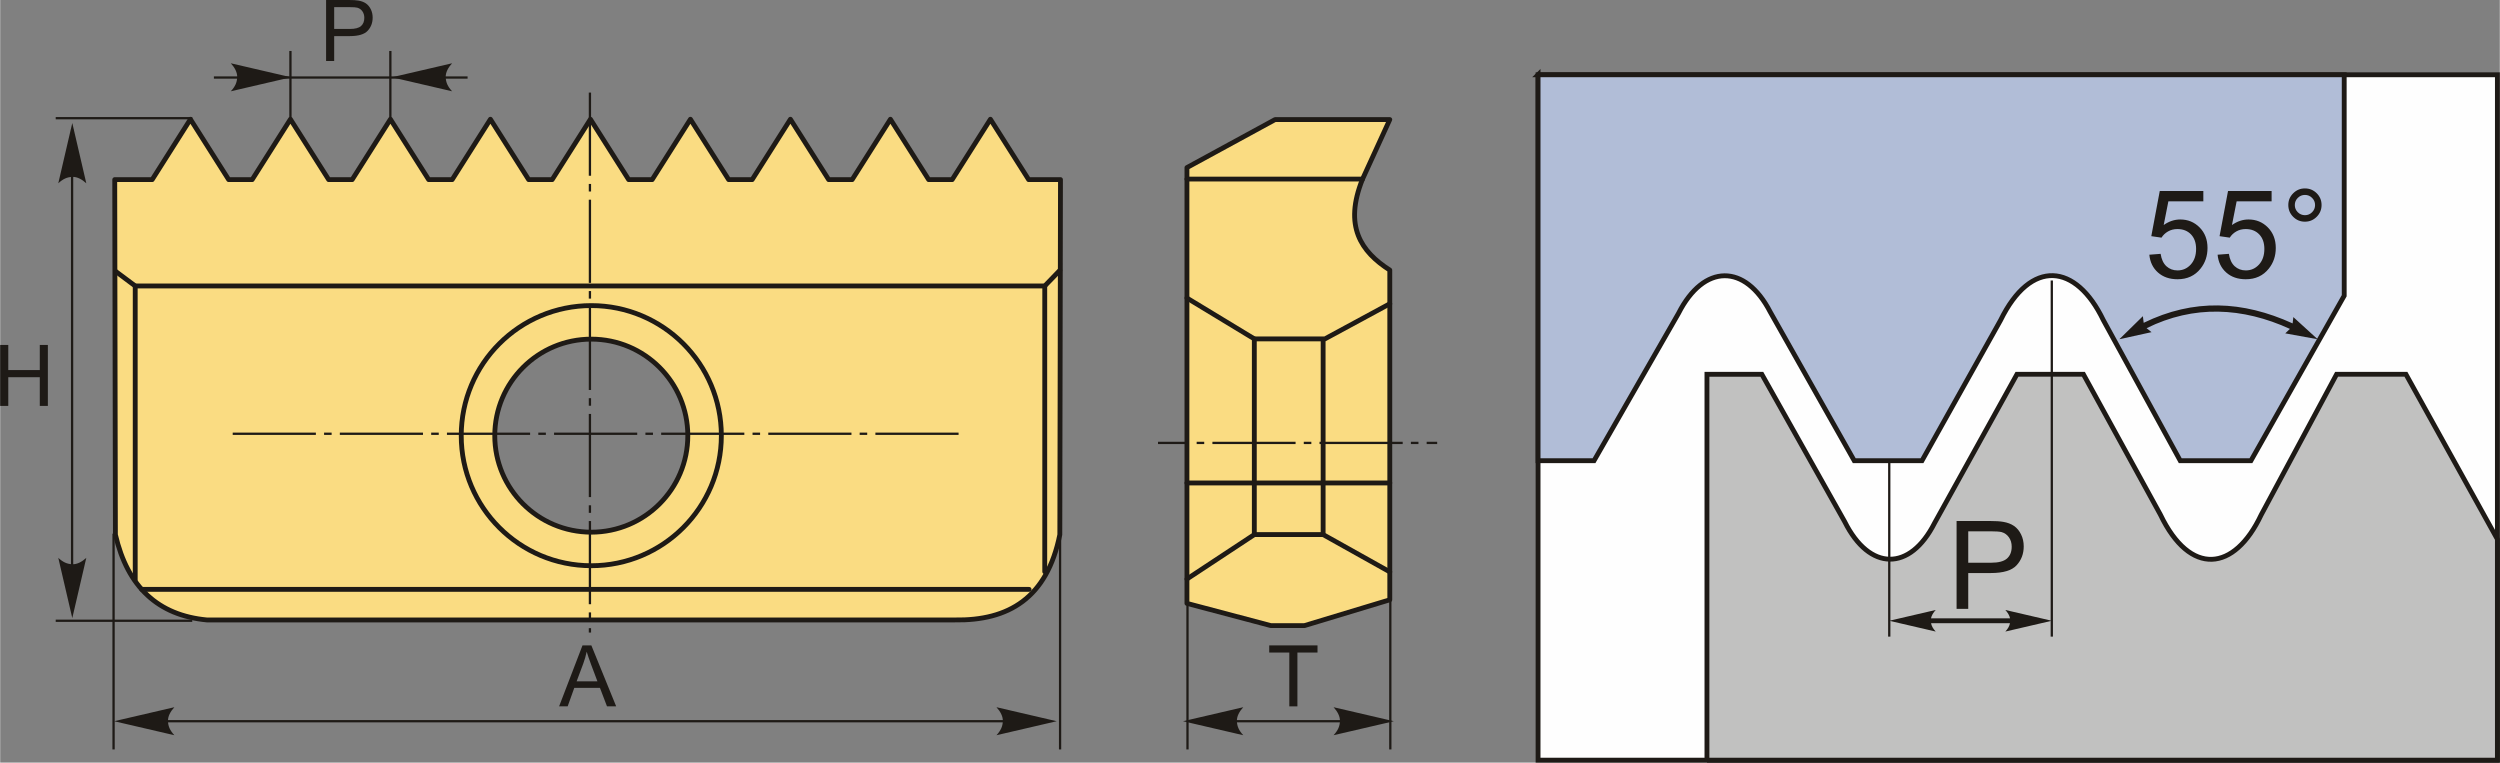 <?xml version="1.0" encoding="UTF-8"?>
<!DOCTYPE svg PUBLIC "-//W3C//DTD SVG 1.1//EN" "http://www.w3.org/Graphics/SVG/1.1/DTD/svg11.dtd">
<!-- Creator: CorelDRAW 2018 (64-Bit) -->
<svg xmlns="http://www.w3.org/2000/svg" xml:space="preserve" width="2580px" height="787px" version="1.1" style="shape-rendering:geometricPrecision; text-rendering:geometricPrecision; image-rendering:optimizeQuality; fill-rule:evenodd; clip-rule:evenodd"
viewBox="0 0 2582.5 787.88"
 xmlns:xlink="http://www.w3.org/1999/xlink">
 <rect x="0" y="0" width="2582.5" height="787.88" fill="#808080" stroke="none"/>
 <defs>
  <style type="text/css">
   <![CDATA[
    .str2 {stroke:#1E1A16;stroke-width:5.01;stroke-miterlimit:22.926}
    .str1 {stroke:#1E1A16;stroke-width:2.36;stroke-miterlimit:22.926}
    .str0 {stroke:#1E1A16;stroke-width:5.01;stroke-linecap:round;stroke-linejoin:round;stroke-miterlimit:22.926}
    .fil1 {fill:none}
    .fil4 {fill:#FEFEFE}
    .fil6 {fill:#C1C1C0}
    .fil7 {fill:#1E1A16}
    .fil0 {fill:#FADC82}
    .fil5 {fill:#B1BDD7}
    .fil3 {fill:#1E1A16;fill-rule:nonzero}
    .fil2 {fill:#1E1A16;fill-rule:nonzero}
   ]]>
  </style>
 </defs>
 <g id="Layer_x0020_1">
  <g id="_1268654070816">
   <path class="fil0 str0" d="M1062.56 185.56l-39.5 -62.36 -39.5 62.36 -24.31 0 -39.5 -62.36 -39.5 62.36 -24.31 0 -39.5 -62.36 -39.5 62.36 -24.32 0 -39.49 -62.36 -39.5 62.36 -24.32 0 -39.49 -62.36 -39.5 62.36 -24.32 0 -39.5 -62.36 -39.49 62.36 -24.32 0 -39.5 -62.36 -39.49 62.36 -24.32 0 -39.5 -62.36 -39.5 62.36 -24.31 0 -39.5 -62.36 -39.5 62.36 -38.69 0 0.68 366.81c12.57,54.26 44.26,83.39 94.51,88.13l772.67 0c55.39,0.91 95.4,-22.45 108.56,-88.13l0.68 -366.81 -32.92 0zm-451.86 164.82c55.08,0 99.72,44.64 99.72,99.72 0,55.08 -44.64,99.72 -99.72,99.72 -55.07,0 -99.72,-44.64 -99.72,-99.72 0,-55.08 44.65,-99.72 99.72,-99.72z"/>
   <polyline class="fil1 str0" points="119.06,280.19 139.51,295.45 1079.19,295.45 1094.8,279.29 "/>
   <line class="fil1 str0" x1="139.51" y1="295.45" x2="139.51" y2= "598.73" />
   <line class="fil1 str0" x1="1079.19" y1="295.45" x2="1079.19" y2= "590.65" />
   <line class="fil1 str0" x1="146.21" y1="608.91" x2="1063.02" y2= "608.91" />
   <line class="fil1 str1" x1="299.88" y1="123.2" x2="299.88" y2= "52.66" />
   <line class="fil1 str1" x1="403.11" y1="123.2" x2="403.11" y2= "52.66" />
   <line class="fil1 str1" x1="220.79" y1="80.1" x2="482.89" y2= "80.1" />
   <path id="стрелка.cdr" class="fil2" d="M404.64 79.84l62.25 -14.47c-4.07,4.47 -6.8,9.43 -6.59,14.45 0.22,5.35 1.93,9.38 6.59,14.5l-62.25 -14.48z"/>
   <path id="стрелка.cdr_0" class="fil2" d="M300.52 79.84l-62.25 -14.47c4.07,4.47 6.79,9.43 6.59,14.45 -0.23,5.35 -1.93,9.38 -6.59,14.5l62.25 -14.48z"/>
   <path class="fil3" d="M336.7 62.99l0 -62.99 23.79 0c4.18,0 7.37,0.21 9.59,0.6 3.09,0.51 5.68,1.5 7.78,2.93 2.1,1.46 3.78,3.48 5.06,6.07 1.27,2.6 1.9,5.46 1.9,8.58 0,5.34 -1.7,9.87 -5.11,13.56 -3.4,3.71 -9.58,5.56 -18.49,5.56l-16.16 0 0 25.69 -8.36 0zm8.36 -33.08l16.28 0c5.39,0 9.2,-1 11.48,-3.01 2.26,-2 3.38,-4.82 3.38,-8.47 0,-2.62 -0.66,-4.88 -1.99,-6.76 -1.33,-1.88 -3.09,-3.12 -5.26,-3.72 -1.41,-0.37 -4.01,-0.56 -7.77,-0.56l-16.12 0 0 22.52z"/>
   <path class="fil3" d="M577.44 729.78l24.17 -62.99 9.16 0 25.64 62.99 -9.48 0 -7.29 -19.09 -26.52 0 -6.84 19.09 -8.84 0zm18.12 -25.87l21.47 0 -6.57 -17.46c-1.98,-5.31 -3.47,-9.69 -4.51,-13.15 -0.87,4.11 -2.03,8.14 -3.48,12.13l-6.91 18.48z"/>
   <line class="fil1 str1" x1="140.69" y1="745.13" x2="1073.17" y2= "745.13" />
   <line class="fil1 str1" x1="117.14" y1="774.28" x2="117.14" y2= "551.36" />
   <line class="fil1 str1" x1="1095.03" y1="774.28" x2="1095.03" y2= "551.36" />
   <path id="стрелка.cdr_1" class="fil2" d="M1091.54 745.13l-62.24 -14.48c4.07,4.47 6.79,9.44 6.59,14.46 -0.23,5.35 -1.94,9.38 -6.59,14.49l62.24 -14.47z"/>
   <path id="стрелка.cdr_2" class="fil2" d="M117.71 745.13l62.25 -14.48c-4.07,4.47 -6.8,9.44 -6.6,14.46 0.23,5.35 1.94,9.38 6.6,14.49l-62.25 -14.47z"/>
   <polygon class="fil3" points="0,419.37 0,356.38 8.36,356.38 8.36,382.33 40.91,382.33 40.91,356.38 49.26,356.38 49.26,419.37 40.91,419.37 40.91,389.72 8.36,389.72 8.36,419.37 "/>
   <line class="fil1 str1" x1="57.36" y1="122.11" x2="198.44" y2= "122.11" />
   <line class="fil1 str1" x1="57.36" y1="641.34" x2="198.44" y2= "641.34" />
   <line class="fil1 str1" x1="74.29" y1="626.67" x2="74.29" y2= "133.4" />
   <path id="стрелка.cdr_3" class="fil2" d="M74.49 638.6l14.48 -62.25c-4.47,4.08 -9.43,6.8 -14.46,6.6 -5.34,-0.23 -9.38,-1.94 -14.49,-6.6l14.47 62.25z"/>
   <path id="стрелка.cdr_4" class="fil2" d="M74.49 127.1l14.48 62.25c-4.47,-4.07 -9.43,-6.79 -14.46,-6.59 -5.34,0.23 -9.38,1.93 -14.49,6.59l14.47 -62.25z"/>
   <line class="fil1 str0" x1="1240.95" y1="536.68" x2="1423.75" y2= "536.68" />
   <line class="fil1 str1" x1="1267.16" y1="745.13" x2="1421.46" y2= "745.13" />
   <line class="fil1 str1" x1="1436.22" y1="774.28" x2="1436.22" y2= "551.36" />
   <path id="стрелка.cdr_5" class="fil2" d="M1439.83 745.13l-62.25 -14.48c4.07,4.47 6.79,9.44 6.59,14.46 -0.23,5.35 -1.93,9.38 -6.59,14.49l62.25 -14.47z"/>
   <line class="fil1 str1" x1="1226.67" y1="774.28" x2="1226.67" y2= "551.36" />
   <path id="стрелка.cdr_6" class="fil2" d="M1222.05 745.13l62.25 -14.48c-4.07,4.47 -6.79,9.44 -6.59,14.46 0.23,5.35 1.93,9.38 6.59,14.49l-62.25 -14.47z"/>
   <polygon class="fil3" points="1331.87,729.78 1331.87,674.18 1311.11,674.18 1311.11,666.79 1360.99,666.79 1360.99,674.18 1340.23,674.18 1340.23,729.78 "/>
   <g>
    <polygon class="fil4 str2" points="1588.86,77.27 2580,77.27 2580,785.37 1588.86,785.37 "/>
    <path class="fil5 str2" d="M1588.86 77.27l832.88 0 0 228.26 -96.37 170.43 -73.04 0 -79.46 -145.21c-28.3,-58.79 -74.86,-63.82 -106.19,0.14l-81.16 145.07 -70 0 -86.75 -153.58c-25.89,-50.19 -68.61,-50.19 -94.84,1.41l-87.25 152.17 -57.82 0 0 -398.69z"/>
    <path class="fil6 str2" d="M1763.35 785.37l816.65 0 0 -228.26 -94.5 -170.43 -71.62 0 -77.91 145.22c-27.74,58.79 -73.39,63.81 -104.12,-0.15l-79.57 -145.07 -68.64 0 -85.06 153.58c-25.38,50.19 -67.27,50.19 -92.99,-1.41l-85.55 -152.17 -56.69 0 0 398.69z"/>
    <path class="fil2" d="M2213.73 326.66l-24.31 23.82 33.24 -7.3 -5.1 -4.11c48.85,-24.15 98.98,-21.66 148.07,0.72l-4.78 4.63 33.48 6.1 -25.15 -22.92 -0.74 6.52c-51.74,-23.54 -102.38,-25.76 -153.88,-0.6l-0.83 -6.86z"/>
    <path class="fil3" d="M2220.39 263.15l11.67 -0.89c0.87,5.69 2.88,9.95 6,12.83 3.13,2.85 6.96,4.29 11.46,4.29 5.43,0 9.97,-2.03 13.67,-6.07 3.68,-4.05 5.52,-9.42 5.52,-16.1 0,-6.36 -1.76,-11.37 -5.28,-15.05 -3.53,-3.68 -8.21,-5.51 -14.02,-5.51 -3.61,0 -6.84,0.82 -9.72,2.47 -2.85,1.65 -5.09,3.78 -6.74,6.4l-10.53 -1.52 8.75 -46.67 45.02 0 0 10.66 -36.12 0 -4.84 24.49c5.43,-3.82 11.14,-5.73 17.1,-5.73 7.9,0 14.58,2.75 20.01,8.25 5.44,5.49 8.16,12.55 8.16,21.17 0,8.23 -2.39,15.33 -7.16,21.31 -5.82,7.35 -13.76,11.03 -23.82,11.03 -8.24,0 -14.96,-2.32 -20.18,-6.95 -5.23,-4.63 -8.21,-10.76 -8.95,-18.41z"/>
    <path id="1" class="fil3" d="M2290.92 263.15l11.67 -0.89c0.86,5.69 2.87,9.95 6,12.83 3.13,2.85 6.95,4.29 11.45,4.29 5.44,0 9.98,-2.03 13.68,-6.07 3.68,-4.05 5.52,-9.42 5.52,-16.1 0,-6.36 -1.76,-11.37 -5.29,-15.05 -3.53,-3.68 -8.2,-5.51 -14.01,-5.51 -3.62,0 -6.85,0.82 -9.72,2.47 -2.86,1.65 -5.1,3.78 -6.74,6.4l-10.53 -1.52 8.75 -46.67 45.02 0 0 10.66 -36.12 0 -4.84 24.49c5.43,-3.82 11.14,-5.73 17.1,-5.73 7.9,0 14.58,2.75 20.01,8.25 5.43,5.49 8.16,12.55 8.16,21.17 0,8.23 -2.39,15.33 -7.17,21.31 -5.81,7.35 -13.75,11.03 -23.82,11.03 -8.24,0 -14.96,-2.32 -20.18,-6.95 -5.22,-4.63 -8.2,-10.76 -8.94,-18.41z"/>
    <path id="2" class="fil3" d="M2363.98 211.81c0,-4.73 1.69,-8.77 5.06,-12.13 3.36,-3.34 7.39,-5.01 12.1,-5.01 4.78,0 8.84,1.67 12.2,5.01 3.34,3.36 5.01,7.4 5.01,12.13 0,4.76 -1.69,8.82 -5.05,12.18 -3.36,3.36 -7.42,5.05 -12.16,5.05 -4.71,0 -8.74,-1.67 -12.1,-5.01 -3.37,-3.36 -5.06,-7.42 -5.06,-12.22zm6.72 0.04c0,2.9 1.02,5.35 3.07,7.4 2.05,2.05 4.52,3.07 7.44,3.07 2.85,0 5.3,-1.02 7.35,-3.07 2.05,-2.05 3.07,-4.5 3.07,-7.4 0,-2.89 -1.02,-5.34 -3.07,-7.39 -2.05,-2.05 -4.5,-3.07 -7.35,-3.07 -2.92,0 -5.39,1.02 -7.44,3.07 -2.05,2.05 -3.07,4.5 -3.07,7.39z"/>
    <line class="fil1 str1" x1="1951.7" y1="475.96" x2="1951.7" y2= "657.73" />
    <line class="fil1 str1" x1="2119.63" y1="289.79" x2="2119.63" y2= "657.73" />
    <path class="fil3" d="M1994.81 638.85l81.69 0c-0.59,-3.01 -2.42,-5.95 -4.88,-8.66l47.99 11.16 -47.99 11.16c2.82,-3.1 4.24,-5.68 4.8,-8.65l-81.53 0c0.56,2.97 1.98,5.55 4.81,8.65l-48 -11.16 48 -11.16c-2.47,2.71 -4.29,5.65 -4.89,8.66z"/>
    <path class="fil3" d="M2021.26 629.07l0 -90.8 34.28 0c6.03,0 10.63,0.3 13.83,0.87 4.45,0.74 8.2,2.15 11.22,4.23 3.02,2.09 5.45,5 7.29,8.75 1.84,3.74 2.75,7.86 2.75,12.36 0,7.69 -2.45,14.22 -7.38,19.55 -4.9,5.35 -13.8,8.01 -26.65,8.01l-23.29 0 0 37.03 -12.05 0zm12.05 -47.68l23.46 0c7.78,0 13.27,-1.44 16.55,-4.34 3.25,-2.89 4.88,-6.95 4.88,-12.21 0,-3.78 -0.95,-7.04 -2.88,-9.74 -1.92,-2.71 -4.45,-4.51 -7.58,-5.37 -2.03,-0.53 -5.77,-0.81 -11.2,-0.81l-23.23 0 0 32.47z"/>
   </g>
   <path id="ось.cdr" class="fil7" d="M342.43 446.95l-7.81 0 0 2.38 7.81 0 0 -2.38zm-102.2 0l85.93 0 0 2.38 -85.93 0 0 -2.38zm212.87 0l-7.81 0 0 2.38 7.81 0 0 -2.38zm-102.2 0l85.92 0 0 2.38 -85.92 0 0 -2.38zm212.87 0l-7.81 0 0 2.38 7.81 0 0 -2.38zm-102.2 0l85.92 0 0 2.38 -85.92 0 0 -2.38zm212.87 0l-7.81 0 0 2.38 7.81 0 0 -2.38zm-102.2 0l85.92 0 0 2.38 -85.92 0 0 -2.38zm212.86 0l-7.8 0 0 2.38 7.8 0 0 -2.38zm-102.2 0l85.93 0 0 2.38 -85.93 0 0 -2.38zm212.87 0l-7.8 0 0 2.38 7.8 0 0 -2.38zm-102.2 0l85.93 0 0 2.38 -85.93 0 0 -2.38zm110.67 0l85.93 0 0 2.38 -85.93 0 0 -2.38z"/>
   <path id="ось.cdr_7" class="fil7" d="M608.1 653.53l2.38 0 0 -4.55 -2.38 0 0 4.55zm0 -20.82l0 7.81 2.38 0 0 -7.81 -2.38 0zm0 -110.67l0 7.81 2.38 0 0 -7.81 -2.38 0zm0 102.2l0 -85.92 2.38 0 0 85.92 -2.38 0zm0 -212.87l0 7.81 2.38 0 0 -7.81 -2.38 0zm0 102.2l0 -85.92 2.38 0 0 85.92 -2.38 0zm0 -212.87l0 7.81 2.38 0 0 -7.81 -2.38 0zm0 102.21l0 -85.93 2.38 0 0 85.93 -2.38 0zm0 -212.87l0 7.8 2.38 0 0 -7.8 -2.38 0zm0 102.2l0 -85.93 2.38 0 0 85.93 -2.38 0zm0 -110.67l0 -85.93 2.38 0 0 85.93 -2.38 0z"/>
   <g>
    <path class="fil0 str0" d="M1312.74 646.34l-86.64 -22.95 0 -450.24 91.09 -49.62 118.48 0 -28.14 61.47c-19.61,48.74 -1.66,74.95 28.14,94.04l0 340.65 -88.12 26.65 -34.81 0z"/>
    <line class="fil1 str0" x1="1407.53" y1="185" x2="1226.1" y2= "185" />
    <polyline class="fil1 str0" points="1226.1,307.92 1295.71,350.13 1295.71,552.3 1226.1,598.21 "/>
    <polyline class="fil1 str0" points="1435.67,313.85 1366.8,351.12 1366.8,552.3 1435.67,590.81 "/>
    <line class="fil1 str0" x1="1295.71" y1="552.3" x2="1366.8" y2= "552.3" />
    <line class="fil1 str0" x1="1295.71" y1="350.13" x2="1366.8" y2= "350.13" />
    <line class="fil1 str0" x1="1226.1" y1="498.98" x2="1435.67" y2= "498.98" />
   </g>
   <path id="ось.cdr_8" class="fil7" d="M1484.63 456.41l0 2.38 -10.87 0 0 -2.38 10.87 0zm-288.43 2.38l0 -2.38 31.48 0 0 2.38 -31.48 0zm47.75 -2.38l-7.81 0 0 2.38 7.81 0 0 -2.38zm110.67 0l-7.81 0 0 2.38 7.81 0 0 -2.38zm-102.2 0l85.92 0 0 2.38 -85.92 0 0 -2.38zm212.87 0l-7.81 0 0 2.38 7.81 0 0 -2.38zm-102.2 0l85.92 0 0 2.38 -85.92 0 0 -2.38z"/>
   <circle class="fil1 str0" cx="610.7" cy="450.1" r="134.37"/>
  </g>
 </g>
</svg>
